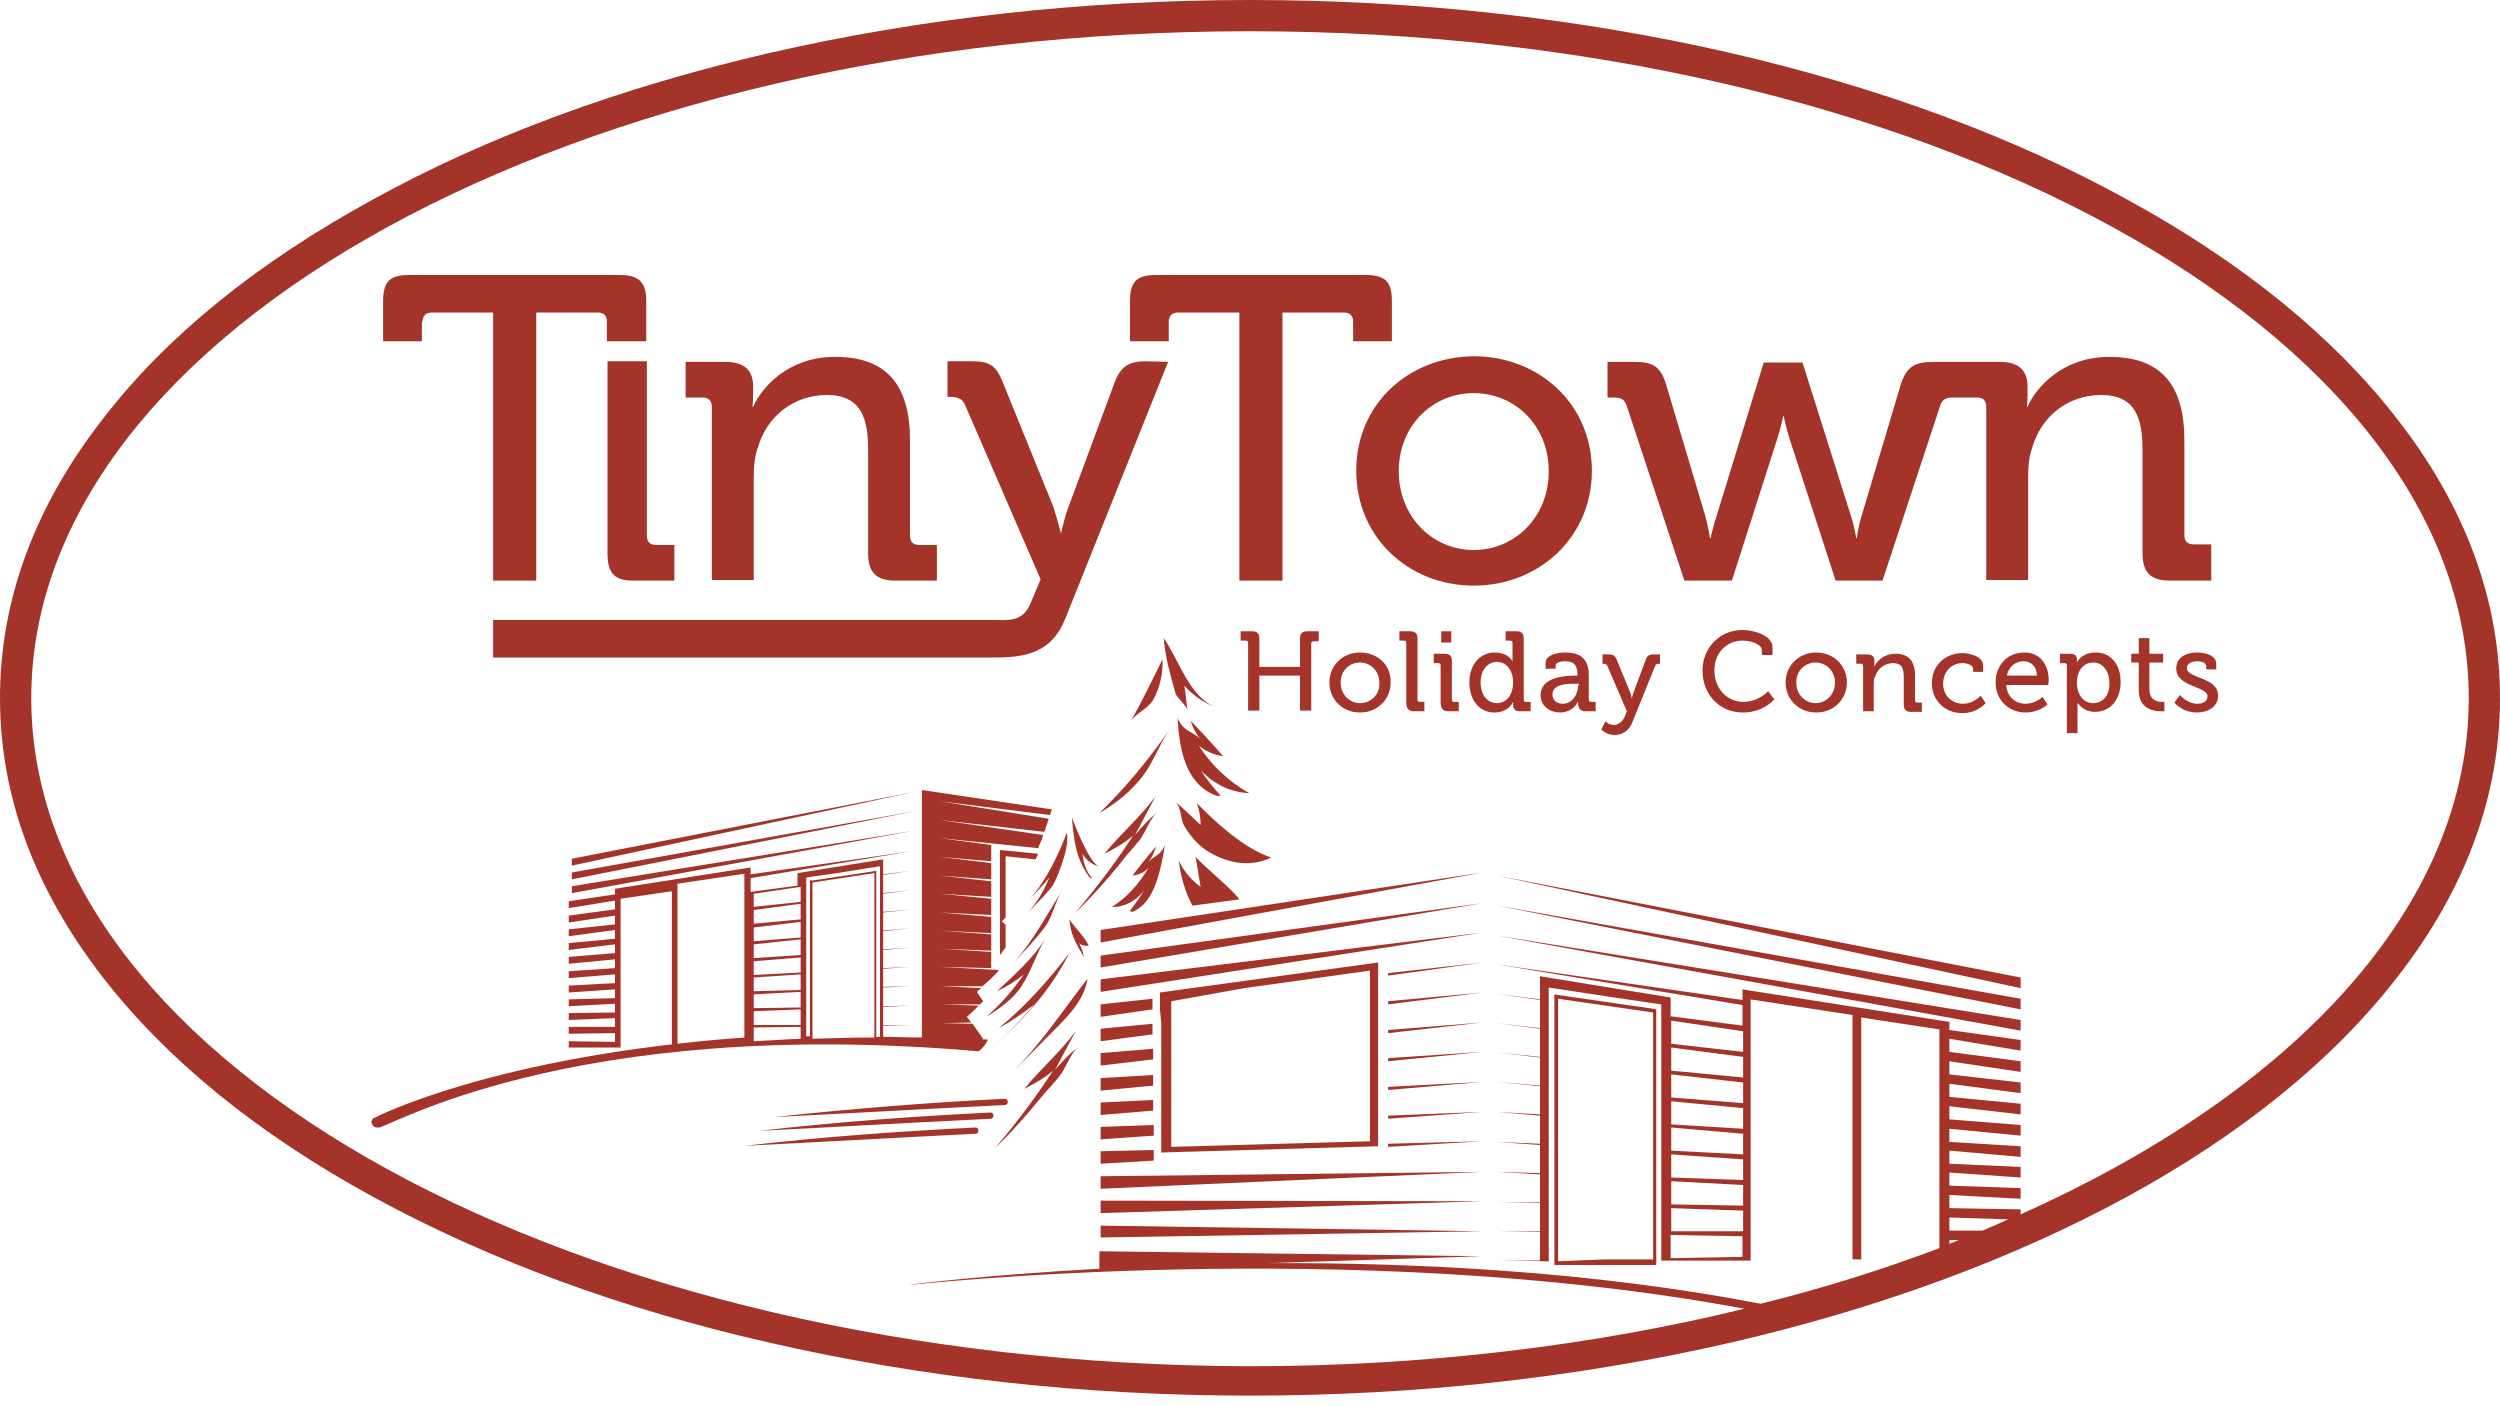 <?xml version="1.0" encoding="utf-8"?>
<!-- Generator: Adobe Illustrator 27.8.1, SVG Export Plug-In . SVG Version: 6.00 Build 0)  -->
<svg version="1.1" id="Ebene_1" xmlns="http://www.w3.org/2000/svg" xmlns:xlink="http://www.w3.org/1999/xlink" x="0px" y="0px"
	 viewBox="0 0 400 225" style="enable-background:new 0 0 400 225;" xml:space="preserve">
<style type="text/css">
	.st0{fill:#A43329;}
</style>
<path class="st0" d="M383.6,67.1c-10.2-13.2-24.8-25.1-43.3-35.2C322,21.8,300.7,14,277,8.5C252.6,2.9,226.7,0,200,0
	s-52.6,2.9-77,8.5C99.3,14,78,21.8,59.7,31.9C41.2,42,26.6,53.8,16.4,67.1C5.5,81.1,0,96.1,0,111.7s5.5,30.5,16.4,44.6
	c10.2,13.2,24.8,25.1,43.3,35.2c18.3,10,39.6,17.9,63.3,23.3c24.4,5.6,50.3,8.5,77,8.5s52.6-2.9,77-8.5
	c23.7-5.5,44.9-13.3,63.3-23.3c18.5-10.1,33.1-22,43.3-35.2c10.9-14,16.4-29,16.4-44.6S394.5,81.1,383.6,67.1z M311.9,199v-0.6
	l1.5,0C313,198.6,312.5,198.8,311.9,199z M316.1,197.4c0.3-0.1,0.6-0.2,0.9-0.4C316.7,197.1,316.4,197.2,316.1,197.4z M317.2,196.9
	l-5.3,0v-2.1l9.4,0.3C320,195.7,318.6,196.3,317.2,196.9z M323.3,194.3v-0.8l-11.4-0.2v-2.1l11.4,0.6v-1.7l-11.4-0.4v-2.1l11.4,0.8
	v-1.7l-11.4-0.5v-2.1l11.4,1v-1.7l-11.4-0.7v-2.1l11.4,1.1V180l-11.4-0.9V177l11.4,1.3v-1.7l-11.4-1.1v-2.1l11.4,1.5v-1.7l-11.4-1.3
	v-2.1l11.4,1.7v-1.7l-11.4-1.5v-2.1l11.4,1.9v-1.7l-11.4-1.6v-1.3l-33.1-5.2v1.7l-39.3-5.7l39.3,6.5v3.3l-11.5-1.5v-3l-20.9-3.4v3.7
	l-6.9-0.9l6.9,1v4.5l-6.9-0.8l6.9,0.9v4.5l-6.9-0.7l6.9,0.8v4.5l-6.9-0.6l6.9,0.7v4.5l-6.9-0.4l6.9,0.6v4.5l-6.9-0.3l6.9,0.5v4.5
	l-6.9-0.2l6.9,0.4v4.5l-6.9-0.1l6.9,0.2v4.5l-6.9,0l6.9,0.1v4.5l-6.9,0.1l6.9,0v0.1l1.4,0v-0.1v-0.2v-4.4V197v-4.4v-0.2V188v-0.2
	v-4.4v-0.2v-4.4v-0.2v-4.4V174v-4.4v-0.2V165v-0.2v-4.4v-0.2v-2.1v-0.1l10.5,1.6l7.5,1.1v0.1v1.7v0.5v3.8v0.5v3.8v0.5v3.8v0.5v3.8
	v0.5v3.8v0.5v3.8v0.5v3.8v0.5v3.8v0.5v3.8v0.5v0l1.4,0v0l11.5,0v0l1.4,0v0V201v-3.3V197v-3.3v-0.8v-3.3v-0.8v-3.3v-0.8v-3.3v-0.8
	v-3.3v-0.8v-3.3v-0.8v-3.3v-0.8v-3.3v-0.8v-3.3v-0.8v-0.2l16.3,2.5v0.1v1.1v0.2v2.4v1.1v2.7v1.1v2.7v1.1v2.7v1.1v2.7v1.1v2.7v1.1
	v2.7v1.1v2.7v1.1v2.7v1.1v2.7v1.1v0l1.4,0v0v-1.2v-2.6v-1.2v-2.6v-1.2v-2.6v-1.2v-2.6v-1.2V183v-1.2v-2.6V178v-2.6v-1.2v-2.6v-1.2
	v-2.6v-1.2v-2.3v-0.3v-1.2l12.5,1.9v1.4v2.2v1.4v2.2v1.4v2.2v1.4v2.2v1.4v2.2v1.4v2.2v1.4v2.2v1.4v2.2v1.4v2.2v1.4v1.2
	c-9,3.4-18.5,6.4-28.6,8.9c-26.9-5.2-55.1-6.6-78.8-6.5l34.1-1.1l-61.1-0.8v2.8c-18.3,1-30.2,2.5-30.5,2.6
	c-0.4,0.1,70.4-8,133.7,3.8c-24.2,5.9-51,9.2-79.3,9.2C92.3,218.3,5,170.6,5,111.7S92.3,5,200,5c107.7,0,195,47.8,195,106.7
	C395,145,367.1,174.7,323.3,194.3z M267.4,197v-3.7l11.5,0.4v3.3L267.4,197z M278.8,197.8v3.3l-11.5,0.2v-3.7L278.8,197.8z
	 M267.4,192.7V189l11.5,0.6v3.3L267.4,192.7z M267.4,188.4v-3.7l11.5,0.8v3.3L267.4,188.4z M267.4,184.1v-3.7l11.5,1v3.3
	L267.4,184.1z M267.4,179.9v-3.7l11.5,1.1v3.3L267.4,179.9z M267.4,175.6v-3.7l11.5,1.3v3.3L267.4,175.6z M267.4,171.3v-3.7
	l11.5,1.5v3.3L267.4,171.3z M267.4,167v-3.7l11.5,1.7v3.3L267.4,167z M168.8,171.2c1.1-2.1,2.2-4.1,3.3-6.2c-2.5,3.4-5.6,6-8.2,9.2
	c1.6-0.8,3.2-1.7,4.6-2.9c-2.8,4.3-5.9,8.4-9.3,12.4c2.6-2.5,4.9-5.1,7.2-7.9c1.1-1.4,2.4-2.6,3.4-4c0.8-1.2,1.6-3.3,2.6-4.2
	C171,168.7,169.9,169.9,168.8,171.2z M203.4,137.2c-4.4-1.4-9.3-6-11.9-8.7c0.4,1.1,0.6,2.3,0.6,3.5c-1.3-1.2-2.6-2.5-4-3.7
	c0.9,0.9,0.8,2.7,1.3,3.7c0.9,1.6,2.3,3.3,4,4.3C198.4,139.3,202.2,137.8,203.4,137.2z M181.6,145.7c3.2-1.6,4.1-6.5,4.8-10.5
	c-0.3,0.7-0.6,1.1-1.1,1.5c-0.5,0.4-1.1,0.7-1.5,1.2c0.5-0.7,0.9-1.6,1.2-2.5c-1.3,1.5-2.6,3.1-3.8,4.7c0.9-0.1,1.9-0.5,2.6-1.3
	c-1.6,2.7-3.6,4.9-5.9,6.3c1.9,0.1,3.9-0.9,5.3-2.8c-0.8,1.2-1.6,2.4-2.4,3.4C181,146,181.3,145.9,181.6,145.7z M158.5,178
	c-12.2,0.6-24.5,1.5-36.7,2.9c-0.6,0.1,24.4-1.3,36.7-1.9C159.1,179,159.1,178,158.5,178z M175.9,130.1c2.7-1.6,5.1-3.5,7-6
	c1.8-2.4,2.7-5.3,4.4-7.6C183.8,121.5,180.3,125.8,175.9,130.1z M156.1,180.4c-12.2,0.6-24.5,1.5-36.7,2.9
	c-0.6,0.1,24.4-1.3,36.7-1.9C156.7,181.4,156.7,180.4,156.1,180.4z M156.5,168.2c0.4,0,1.9-1.9,1.4-1.9c-0.2,0-0.5,0-0.7,0
	c0,0,0.1-0.1,0.1-0.1l-1.7-2.4l-4.9-0.1l4.7-0.1l-0.7-0.9c0.7-0.6,1.3-1.2,1.9-1.8l-6-0.2l6.2,0c0.2-0.2,0.3-0.3,0.5-0.5l-1-1.5
	c0.2-0.2,0.5-0.4,0.7-0.6l-6.5-0.3l6.7,0c0.9-0.8,1.8-1.6,2.6-2.5l-0.1-0.1l-9.3-0.5l8.2,0.2v-0.7l-0.1-0.1c0,0,0.1-0.1,0.1-0.1
	v-1.7l-8.2-0.5l8.2,0.3v-2.6l-8.2-0.6l8.2,0.4v-2.6l-8.2-0.7l8.2,0.4v-2.6l-8.2-0.8l8.2,0.5V141l-8.2-0.9l8.2,0.6v-2.6l-8.2-1
	l8.2,0.7v-2.6l-8.2-1.1l15.7,1.6c0.2-0.5,0.4-1,0.6-1.4l0.2-0.7l-16.5-2.4l16.7,1.9l0.7-2.1l-17.4-2.8l17.6,2.2l0.3-0.9l-20.8-3.1
	V166c-2.1,0-4.1-0.1-6.2-0.1v-1.8l4.5-0.1l-4.5,0v-2.9l4.5-0.2l-4.5,0.1V158l4.5-0.2l-4.5,0.1V155l4.5-0.3l-4.5,0.2V152l4.5-0.4
	l-4.5,0.3V149l4.5-0.5l-4.5,0.4v-2.9l4.5-0.5l-4.5,0.4v-2.9l4.5-0.6l-4.5,0.5v-2.9l4.5-0.7l-4.5,0.6v-2.4l-13.7,2.2v2l-7.5,1v-2.2
	l25.7-4.3l-25.7,3.7v-1.1l-21.7,3.4v0.9l-7.4,1.1v1.1l7.4-1.2v1.4l-7.4,1v1.1l7.4-1.1v1.4l-7.4,0.8v1.1l7.4-1v1.4l-7.4,0.7v1.1
	l7.4-0.9v1.4l-7.4,0.6v1.1l7.4-0.7v1.4l-7.4,0.5v1.1l7.4-0.6v1.4l-7.4,0.4v1.1l7.4-0.5v1.4l-7.4,0.2v1.1l7.4-0.4v1.4l-7.4,0.1v1.1
	l7.4-0.3v1.4l-7.4,0v1.1l7.4-0.1v1.4l-7.4-0.1v1h7.4h0.9v-0.8v-1.4v-0.9v-1.4v-0.9v-1.4v-0.9v-1.4v-0.9v-1.4v-0.9v-1.4v-0.9v-1.4
	v-0.9v-1.4v-0.9v-1.4v-0.9v-1.4v-0.9l8.2-1.2v0.8v0.2v1.5v0.8v1.7v0.8v1.7v0.8v1.7v0.8v1.7v0.8v1.7v0.8v1.7v0.8v1.7v0.8v1.7v0.8v1.7
	v0.7h0.9v-0.6v-1.7v-0.8v-1.7v-0.8v-1.7V159v-1.7v-0.8v-1.7V154v-1.7v-0.8v-1.7V149v-1.7v-0.8v-1.7V144v-1.6v-0.2v-0.8v0l10.7-1.6
	v0.1v0.5v2.1v0.5v2.1v0.5v2.1v0.5v2.1v0.5v2.1v0.5v2.1v0.5v2.1v0.5v2.1v0.5v2.1v0.5v2.1v0.1c-39.8,2.9-58.9,12.7-59.1,12.8
	c-0.4,0.1-0.7,0.6-0.5,1c0.1,0.3,0.4,0.6,0.8,0.6c0.1,0,0.2,0,0.2,0C61.3,181,90.7,162.5,156.5,168.2z M128.1,166.2
	c-2.6,0.1-5.1,0.3-7.5,0.4v-2.2l7.5-0.1V166.2z M128.1,164l-7.5,0v-2.2l7.5-0.3V164z M128.1,161.2l-7.5,0.1v-2.2l7.5-0.4V161.2z
	 M128.1,158.4l-7.5,0.2v-2.2l7.5-0.5V158.4z M128.1,155.6l-7.5,0.4v-2.2l7.5-0.6V155.6z M128.1,152.8l-7.5,0.5v-2.2l7.5-0.8V152.8z
	 M128.1,150l-7.5,0.6v-2.2l7.5-0.9V150z M128.1,147.1l-7.5,0.7v-2.2l7.5-1V147.1z M128.1,144.3l-7.5,0.8V143l7.5-1.1V144.3z
	 M129.6,140.8v0.3v0.2v0.3v2.5v0.3v2.5v0.3v2.5v0.3v2.5v0.3v2.5v0.3v2.5v0.3v2.5v0.3v2.5v0.3v1.8c-0.2,0-0.4,0-0.6,0v-1.8V164v-2.5
	v-0.3v-2.5v-0.3v-2.5v-0.3V153v-0.3v-2.5v-0.3v-2.5v-0.3v-2.5v-0.3v-2.5v-0.3v-1.1v0l4.9-0.7l6.9-1.1v0.1v1.3v0.1v2.9v0.1v2.9v0.1
	v2.9v0.1v2.9v0.1v2.9v0.1v2.9v0.1v2.9v0.1v2.9v0.1v1.8c-0.2,0-0.4,0-0.6,0v-1.8V164v-2.9V161v-2.9V158v-2.9V155v-2.9V152v-2.9V149
	v-2.9V146v-2.9V143v-2.9V140v-0.3v-0.4l-0.4,0.1l-9.9,1.5L129.6,140.8z M130,164.3V164v-2.5v-0.3v-2.5v-0.3v-2.5v-0.3V153v-0.3v-2.5
	v-0.3v-2.5V147v-2.5v-0.3v-2.5v-0.3v-0.2l9.9-1.5v0.4v0.1v2.9v0.1v2.9v0.1v2.9v0.1v2.9v0.1v2.9v0.1v2.9v0.1v2.9v0.1v2.9v0.1v1.8
	c-3.4,0-6.7,0.1-9.9,0.2V164.3z M264.5,202.4l0.5,0v-0.5v0v0v-0.5v-3.8V197v-3.8v-0.5v-3.8v-0.5v-3.8V184v-3.8v-0.5v-3.8v-0.5v-3.8
	v-0.5v-3.8v-0.5v-3.8v-0.5V162v-0.5l-0.5-0.1l-15.2-2.2l-0.6-0.1v0.6v0.5v0.2v4.4v0.2v4.4v0.2v4.4v0.2v4.4v0.2v4.4v0.2v4.4v0.2v4.4
	v0.2v4.4v0.2v4.4v0.2v0.1v0v0.5l0.5,0L264.5,202.4z M249.3,201.8v-0.2v-4.4V197v-4.4v-0.2v-4.4v-0.2v-4.4v-0.2v-4.4v-0.2v-4.4v-0.2
	v-4.4v-0.2v-4.4V165v-4.4v-0.2v-0.6l15.2,2.2v0.3v0.5v3.8v0.5v3.8v0.5v3.8v0.5v3.8v0.5v3.8v0.5v3.8v0.5v3.8v0.5v3.8v0.5v3.8v0.5v0
	l-7.6,0L249.3,201.8L249.3,201.8z M91.5,142.9l54.8-10l-54.8,8.9V142.9z M176,138.7c-1.6-0.3-4-6.6-4.5-7.9c0.3,3.4,0.6,6.5,2.7,9.4
	c0.1,0.2,0.3,0.4,0.5,0.3c-0.9-1.1-1.4-2.5-1.5-3.9C173.8,137.7,174.9,138.4,176,138.7z M124.1,178.7c-0.6,0.1,24.4-1.3,36.7-1.9
	c0.6,0,0.6-1,0-1C148.5,176.4,136.3,177.4,124.1,178.7z M157.8,162.7c2.1-1.3,4.4-2.9,5.7-5c1.5-2.3,2.3-5.1,3.7-7.4
	c-2,3.1-5,5.8-7.7,8.3c1.5-0.7,3-1.6,4.3-2.7C162.1,158.4,160.1,160.7,157.8,162.7z M190.5,115.3c0.3,1,0.8,2,1.5,2.9
	c-0.6-0.6-1.5-1-2.2-1.5c-0.7-0.5-1-1-1.4-1.8c0.3,4.4,1,10.1,5.7,12.2c0.4,0.2,0.8,0.3,1.2,0.2c-1.2-1.3-2.3-2.7-3.2-4.1
	c2,2.2,4.8,3.6,7.8,3.7c-3.3-1.8-6.1-4.5-8.1-7.6c1.1,0.9,2.5,1.5,3.9,1.7C194,119,192.2,117.1,190.5,115.3z M170.7,133.2
	c-1.3,3.5-3.4,7.9-6,10.7c1.1-1.1,2.2-2.3,3.2-3.5l-0.4,0.9c-0.8,1.8-1.9,3.5-3.2,4.9c0.8-0.8,1.6-1.7,2.4-2.5
	c0.7-0.8,1.5-1.5,2-2.5c0.4-0.8,0.7-1.6,1-2.4C170.3,137,171,135.1,170.7,133.2z M190,113.6c-0.2-1.3-0.3-2.6-0.5-3.9
	c1.4,1.6,3.2,2.8,5.1,3.5c-4.3-1.6-6-7.7-8.4-11.1c0.2,2.9,1.1,6.1,1.9,8.9C188.4,111.7,189.9,113,190,113.6z M171.1,152.5
	c-3.3,4.3-7.1,8.6-11.3,12c2-1.1,3.9-2.4,5.7-3.8c-2.2,2.6-4.6,5-7.2,7.3C163.6,163.3,167.8,158.9,171.1,152.5z M91.5,137.4v1.1
	l54.8-11.8L91.5,137.4z M184.5,112c1.1-2,1.6-4.3,1.5-6.5c-1.7,3.4-3.3,6.8-5.2,10.1C181.4,114.3,183.6,113.5,184.5,112z
	 M167.2,148.3c1.3-1.8,1.6-4.1,2.8-5.9c-2.5,3.9-4.7,8.2-7.8,11.6C163.9,152.2,165.7,150.3,167.2,148.3z M91.5,139.6v1.1l54.8-10.9
	L91.5,139.6z M160,137.9v0.3v2.5v0.3v2.5v0.3v2.5v0.3v2.5v0.3v2.5v0.3v0.6c0.3-0.4,0.6-0.8,0.9-1.2v-2.1v-0.3V148l-0.6-0.6l0.6-0.6
	v-0.3V144v-0.3v-2.5v-0.3v-2.5V138v-1l4.8,0.5c0.1-0.3,0.3-0.6,0.4-0.9L160,136V137.9z M188.6,137.7c0.3,2.5,1,5,2.2,7.2l7.5-1
	c-0.9-1.4-5.9-5.5-7-6.8c0.3,1.6,0.5,3.2,0.8,4.8C190.7,140.9,189.4,139.4,188.6,137.7z M222.1,165.3l15.1-1.7l-15.1,1.2V165.3z
	 M222.1,169.8l15.1-1.5l-15.1,1V169.8z M185.8,163.7l0,1.7l0,2.4l0,1.6l0,2.4l0,1.6l0,2.4l0,1.6l0,2.4l0,1.6l0,2.4l0,0.6l34.7-1
	v-0.5v-4v-0.5v-4V174v-4v-0.5v-4v-0.5v-4v-0.5v-4v-0.5v-2l-34.9,4.8l0,1.1l0,1.7L185.8,163.7z M199.1,158.1l20.1-2.8v0.6v0.6v4v0.6
	v4v0.6v4v0.6v4v0.6v4v0.6v3.1l-31.8,0.9l0-1.6l0-1.6l0-2.5l0-1.6l0-2.5l0-1.6l0-2.5l0-1.6l0-2.5l0-1.6l0-2.5l0-1.2L199.1,158.1z
	 M167.3,166.2c2.6-2.7,6.1-5.6,6.7-9.6c-4,5.1-7.6,10.7-12.3,15.2C163.6,170,165.4,168.1,167.3,166.2z M222.1,183.5l15.1-0.9
	l-15.1,0.4V183.5z M222.1,179l15.1-1.1l-15.1,0.6V179z M222.1,174.4l15.1-1.3l-15.1,0.8V174.4z M222.1,160.7l15.1-1.9l-15.1,1.4
	V160.7z M323.3,164.9v-1.7l-83.7-13.5L323.3,164.9z M323.3,161.5v-1.7l-83.7-14.9L323.3,161.5z M323.3,158.1v-1.7l-83.7-16.3
	L323.3,158.1z M176.1,150.8l61.1-11.2l-61.1,9.2V150.8z M176.1,158.7l61.1-9.5l-61.1,7.5V158.7z M176.1,154.8l61.1-10.3l-61.1,8.4
	V154.8z M222.1,156.1l15.1-2.1l-15.1,1.7V156.1z M176.1,186.2l8.5-0.5l0-1.7l-8.5,0.2V186.2z M176.1,176.4v2l8.4-0.7l0-1.7
	L176.1,176.4z M176.1,172.5v2l8.4-0.8l0-1.7L176.1,172.5z M173.4,153.1c-0.1-0.8-0.4-1.6-0.8-2.3c0.3,0.5,1.2,0.6,1.6,0.5
	c-0.8-1.6-2.1-2.7-3.1-4.2C171.3,149.6,172.2,151,173.4,153.1z M176.1,168.5v2l8.4-1l0-1.7L176.1,168.5z M176.1,180.3v2l8.5-0.6
	l0-1.7L176.1,180.3z M182.5,134.2c0.8-1.2,1.6-3.3,2.6-4.2c-1.3,1.1-2.4,2.3-3.5,3.6c1.1-2.1,2.2-4.1,3.3-6.2
	c-2.5,3.4-5.6,6-8.2,9.2c1.6-0.8,3.2-1.7,4.6-2.9c-2.8,4.3-5.9,8.4-9.3,12.4c2.6-2.5,4.9-5.1,7.2-7.9
	C180.2,136.8,181.4,135.6,182.5,134.2z M176.1,198l61.1-1l-61.1-0.9V198z M176.1,190.2l61.1-2.7l-61.1,0.7V190.2z M176.1,164.6v2
	l8.3-1.1l0-1.7L176.1,164.6z M176.1,194.1l61.1-1.9l-61.1-0.1V194.1z M176.1,160.7v2l8.3-1.2l0-1.7L176.1,160.7z M187,51.5
	c0-1,0.6-1.5,1.5-1.5h9.8v42.9h6.9V50h9.8c1,0,1.5,0.5,1.5,1.5v3.1h6.2v-6.4c0-3.1-1-4.2-4.2-4.2H185c-3.1,0-4.2,1-4.2,4.2v6.4h6.2
	V51.5z M113.9,65.1v27.7h6.7V76.5c0-1.7,0.1-3.3,0.6-4.7c1.4-5.1,5.7-8.6,11.1-8.6c5.6,0,6.6,3.9,6.6,8.8v16.5
	c0,3.1,1.3,4.4,4.4,4.4h6.6v-5.7h-2.8c-1,0-1.5-0.5-1.5-1.5V70.5c0-8.9-3.7-13.4-12-13.4c-7.6,0-11.8,5-13.1,8h-0.1
	c0,0,0.1-0.9,0.1-2v-1.3c0-2.6-1.5-3.9-4.4-3.9h-6.4v5.7h2.8C113.3,63.6,113.9,64.1,113.9,65.1z M103.5,57.8h-6.3v30.7
	c0,3.1,1,4.4,4.1,4.4h6.6v-5.7H105c-1,0-1.5-0.5-1.5-1.5V57.8z M154.5,65l12,27.7l-1.6,3.8c-1.3,3.1-3.5,2.7-6.2,2.7H78.9v6h80.2
	c4.9,0,9.1-0.7,11.3-6.1l16.5-41.2l-3.5-0.1c-2.8,0-4.1,0.8-5.1,3.5l-7.3,19.7c-0.7,1.8-1.2,4.2-1.2,4.2h-0.1c0,0-0.6-2.4-1.2-4.2
	l-8-19.7c-1.1-2.8-2.1-3.5-5-3.5h-3.9v5.7h0.8C153.4,63.6,154.1,63.9,154.5,65z M217,75.3c0,10.7,8.4,18.4,18.8,18.4
	c10.4,0,18.9-7.7,18.9-18.4c0-10.6-8.4-18.3-18.9-18.3C225.3,57.1,217,64.7,217,75.3z M235.8,62.9c6.6,0,12,5.2,12,12.5
	c0,7.3-5.4,12.6-12,12.6c-6.6,0-12-5.3-12-12.6C223.8,68.1,229.2,62.9,235.8,62.9z M353.8,87.1H351c-1,0-1.5-0.5-1.5-1.5V70.5
	c0-8.9-3.7-13.4-12-13.4c-7.6,0-11.8,5-13.1,8h-0.1c0,0,0.1-0.9,0.1-2v-1.3c0-2.6-1.5-3.9-4.4-3.9h-6.4h-0.1h-4.1
	c-3.1,0-4.4,0.8-5.3,3.7l-6.2,20.8c-0.6,1.8-0.8,3.7-0.8,3.7h-0.1c0,0-0.3-1.9-0.9-3.7L288.4,58h-6.2l-7.5,24.4
	c-0.6,1.8-1,3.7-1,3.7h-0.1c0,0-0.3-1.9-0.8-3.7l-6.2-20.8c-0.9-3-2.1-3.7-5.2-3.7h-4.2v5.7h1c1.1,0,1.8,0.3,2.1,1.4l9.2,27.9h7.6
	l7.2-22.5c0.6-1.8,1-3.8,1-3.8h0.1c0,0,0.4,2,1,3.8l7.3,22.5h7.5l9.2-27.9c0.3-1.1,1-1.4,2.1-1.4h0.9h0.1h2.8c1,0,1.5,0.5,1.5,1.5
	v27.7h6.7V76.5c0-1.7,0.1-3.3,0.6-4.7c1.4-5.1,5.7-8.6,11.1-8.6c5.6,0,6.6,3.9,6.6,8.8v16.5c0,3.1,1.3,4.4,4.4,4.4h6.6V87.1z
	 M67.6,51.5c0-1,0.6-1.5,1.5-1.5h9.8v42.9h6.9V50h9.8c1,0,1.5,0.5,1.5,1.5v3.1h6.3v-6.4c0-3.1-1.2-4.2-4.3-4.2H65.5
	c-3.1,0-4.2,1-4.2,4.2v6.4h6.2V51.5z M209.8,113.8V103c0-0.3,0.1-0.4,0.4-0.4h0.8V101h-1.8c-0.8,0-1.2,0.3-1.2,1.2v4.5h-6.5v-4.5
	c0-0.8-0.3-1.2-1.2-1.2h-1.8v1.5h0.8c0.3,0,0.4,0.1,0.4,0.4v10.8h1.8v-5.6h6.5v5.6H209.8z M217.6,104.4c-2.7,0-4.9,2-4.9,4.8
	c0,2.8,2.2,4.8,4.9,4.8c2.7,0,4.9-2,4.9-4.8C222.6,106.4,220.4,104.4,217.6,104.4z M217.6,112.5c-1.7,0-3.1-1.4-3.1-3.3
	c0-1.9,1.4-3.2,3.1-3.2c1.7,0,3.1,1.4,3.1,3.2C220.8,111.1,219.4,112.5,217.6,112.5z M226.2,113.8h1.7v-1.5h-0.7
	c-0.3,0-0.4-0.1-0.4-0.4v-9.7c0-0.8-0.3-1.2-1.2-1.2h-1.7v1.5h0.7c0.3,0,0.4,0.1,0.4,0.4v9.7C225.1,113.4,225.4,113.8,226.2,113.8z
	 M232.2,101h-1.6v1.8h1.6V101z M231.7,113.8h1.7v-1.5h-0.7c-0.3,0-0.4-0.1-0.4-0.4v-6.1c0-0.8-0.3-1.2-1.2-1.2h-1.7v1.5h0.7
	c0.3,0,0.4,0.1,0.4,0.4v6.1C230.6,113.4,230.9,113.8,231.7,113.8z M242.1,112.3L242.1,112.3c0,0,0,0.2,0,0.5c0,0.6,0.3,1,1.1,1h1.7
	v-1.5h-0.7c-0.3,0-0.4-0.1-0.4-0.4v-9.7c0-0.8-0.3-1.2-1.2-1.2h-1.7v1.5h0.7c0.3,0,0.4,0.1,0.4,0.4v2.3c0,0.3,0,0.6,0,0.6h0
	c0,0-0.7-1.4-2.8-1.4c-2.4,0-4.1,1.9-4.1,4.8c0,2.8,1.6,4.8,4,4.8C241.4,114,242.1,112.3,242.1,112.3z M239.5,112.5
	c-1.5,0-2.6-1.3-2.6-3.3c0-2.1,1.2-3.3,2.6-3.3c1.7,0,2.6,1.6,2.6,3.2C242.1,111.5,240.8,112.5,239.5,112.5z M253.7,113.8h1.6v-1.5
	h-0.7c-0.3,0-0.4-0.1-0.4-0.4V108c0-2-0.8-3.6-3.7-3.6c-0.9,0-3.2,0.2-3.2,1.7v0.9h1.6v-0.5c0-0.6,1.1-0.7,1.5-0.7
	c1.4,0,2,0.6,2,2.2v0.1h-0.4c-1.5,0-5.5,0.2-5.5,3.1c0,1.8,1.5,2.8,3.1,2.8c2.2,0,2.9-1.8,2.9-1.8h0c0,0,0,0.2,0,0.5
	C252.6,113.4,252.9,113.8,253.7,113.8z M252.5,109.7c0,1.4-1,2.9-2.4,2.9c-1.2,0-1.7-0.7-1.7-1.5c0-1.7,2.4-1.7,3.7-1.7h0.5V109.7z
	 M258.2,116c-0.8,0-1.3-0.6-1.3-0.6l-0.7,1.3c0,0,0.8,0.9,2.1,0.9c1.3,0,2.4-0.7,2.9-2.1l3.6-8.9c0.1-0.3,0.3-0.4,0.6-0.4h0.2v-1.5
	h-1c-0.7,0-1.1,0.2-1.3,0.9l-1.9,5.1c-0.2,0.5-0.3,1.1-0.3,1.1h0c0,0-0.1-0.6-0.3-1.1l-2.1-5.1c-0.3-0.7-0.6-0.9-1.3-0.9h-1v1.5h0.2
	c0.3,0,0.5,0.1,0.6,0.4l3.1,7.2l-0.4,1C259.5,115.5,258.9,116,258.2,116z M283.6,104.8v-1.2c0-2-3.1-2.8-4.8-2.8
	c-3.6,0-6.4,2.8-6.4,6.5c0,3.7,2.6,6.7,6.5,6.7c3.2,0,5-2.1,5-2.1l-1-1.3c0,0-1.5,1.7-4,1.7c-2.6,0-4.6-2.2-4.6-5
	c0-2.9,2-4.8,4.5-4.8c1.3,0,3.1,0.5,3.1,1.6v0.7H283.6z M295.5,109.2c0-2.8-2.2-4.8-4.9-4.8c-2.7,0-4.9,2-4.9,4.8
	c0,2.8,2.2,4.8,4.9,4.8C293.3,114,295.5,112,295.5,109.2z M287.4,109.2c0-1.9,1.4-3.2,3.1-3.2c1.7,0,3.1,1.4,3.1,3.2
	c0,1.9-1.4,3.3-3.1,3.3C288.8,112.5,287.4,111.1,287.4,109.2z M299.9,105.7c0-0.7-0.4-1-1.2-1h-1.7v1.5h0.7c0.3,0,0.4,0.1,0.4,0.4
	v7.2h1.7v-4.3c0-0.5,0-0.9,0.2-1.2c0.4-1.3,1.5-2.2,2.9-2.2c1.5,0,1.7,1,1.7,2.3v4.3c0,0.8,0.3,1.2,1.2,1.2h1.7v-1.5h-0.7
	c-0.3,0-0.4-0.1-0.4-0.4v-3.9c0-2.3-1-3.5-3.1-3.5c-2,0-3.1,1.3-3.4,2.1h0c0,0,0-0.2,0-0.5V105.7z M317.3,107.4v-0.9
	c0-1.5-2.2-2-3.3-2c-2.9,0-4.9,2.1-4.9,4.8c0,2.7,2,4.8,4.9,4.8c2.4,0,3.7-1.6,3.7-1.6l-0.8-1.2c0,0-1.1,1.3-2.8,1.3
	c-1.7,0-3.2-1.2-3.2-3.2c0-1.9,1.3-3.3,3.1-3.3c0.7,0,1.7,0.3,1.7,0.9v0.5H317.3z M323.9,104.4c-2.6,0-4.6,1.9-4.6,4.8
	c0,2.7,2,4.8,4.8,4.8c2.2,0,3.5-1.3,3.5-1.3l-0.8-1.2c0,0-1.1,1.1-2.7,1.1c-1.6,0-3-1.1-3.1-3h6.7c0,0,0.1-0.5,0.1-0.7
	C327.8,106.3,326.4,104.4,323.9,104.4z M321.1,108.1c0.3-1.5,1.4-2.3,2.7-2.3c1.1,0,2.1,0.8,2.1,2.3H321.1z M335.3,104.4
	c-2.3,0-3,1.6-3,1.6h0c0,0,0-0.2,0-0.5c0-0.6-0.3-0.9-1.1-0.9h-1.6v1.5h0.7c0.3,0,0.4,0.1,0.4,0.4v10.8h1.7v-4.1c0-0.5,0-0.8,0-0.8
	h0c0,0,0.8,1.5,2.8,1.5c2.4,0,4.1-1.9,4.1-4.8C339.3,106.4,337.8,104.4,335.3,104.4z M334.9,112.5c-1.7,0-2.6-1.6-2.6-3.2
	c0-2.3,1.3-3.3,2.6-3.3c1.5,0,2.6,1.3,2.6,3.3C337.6,111.3,336.4,112.5,334.9,112.5z M343.9,110.2v-4.2h2.2v-1.4h-2.2v-2.5h-1.7v2.5
	H341v1.4h1.2v4.4c0,3,2.3,3.4,3.5,3.4c0.4,0,0.6,0,0.6,0v-1.5c0,0-0.2,0-0.4,0C345.2,112.3,343.9,112.1,343.9,110.2z M349.9,106.9
	c0-0.7,0.7-1.1,1.7-1.1c0.6,0,1.4,0.2,1.4,0.8v0.5h1.6v-0.9c0-1.4-1.9-1.8-3-1.8c-1.9,0-3.4,0.8-3.4,2.6c0,2.9,5,2.8,5,4.4
	c0,0.8-0.7,1.2-1.6,1.2c-1.7,0-2.8-1.4-2.8-1.4l-0.9,1.2c0,0,1.2,1.6,3.6,1.6c1.9,0,3.4-1,3.4-2.7
	C354.9,108.3,349.9,108.6,349.9,106.9z"/>
</svg>
